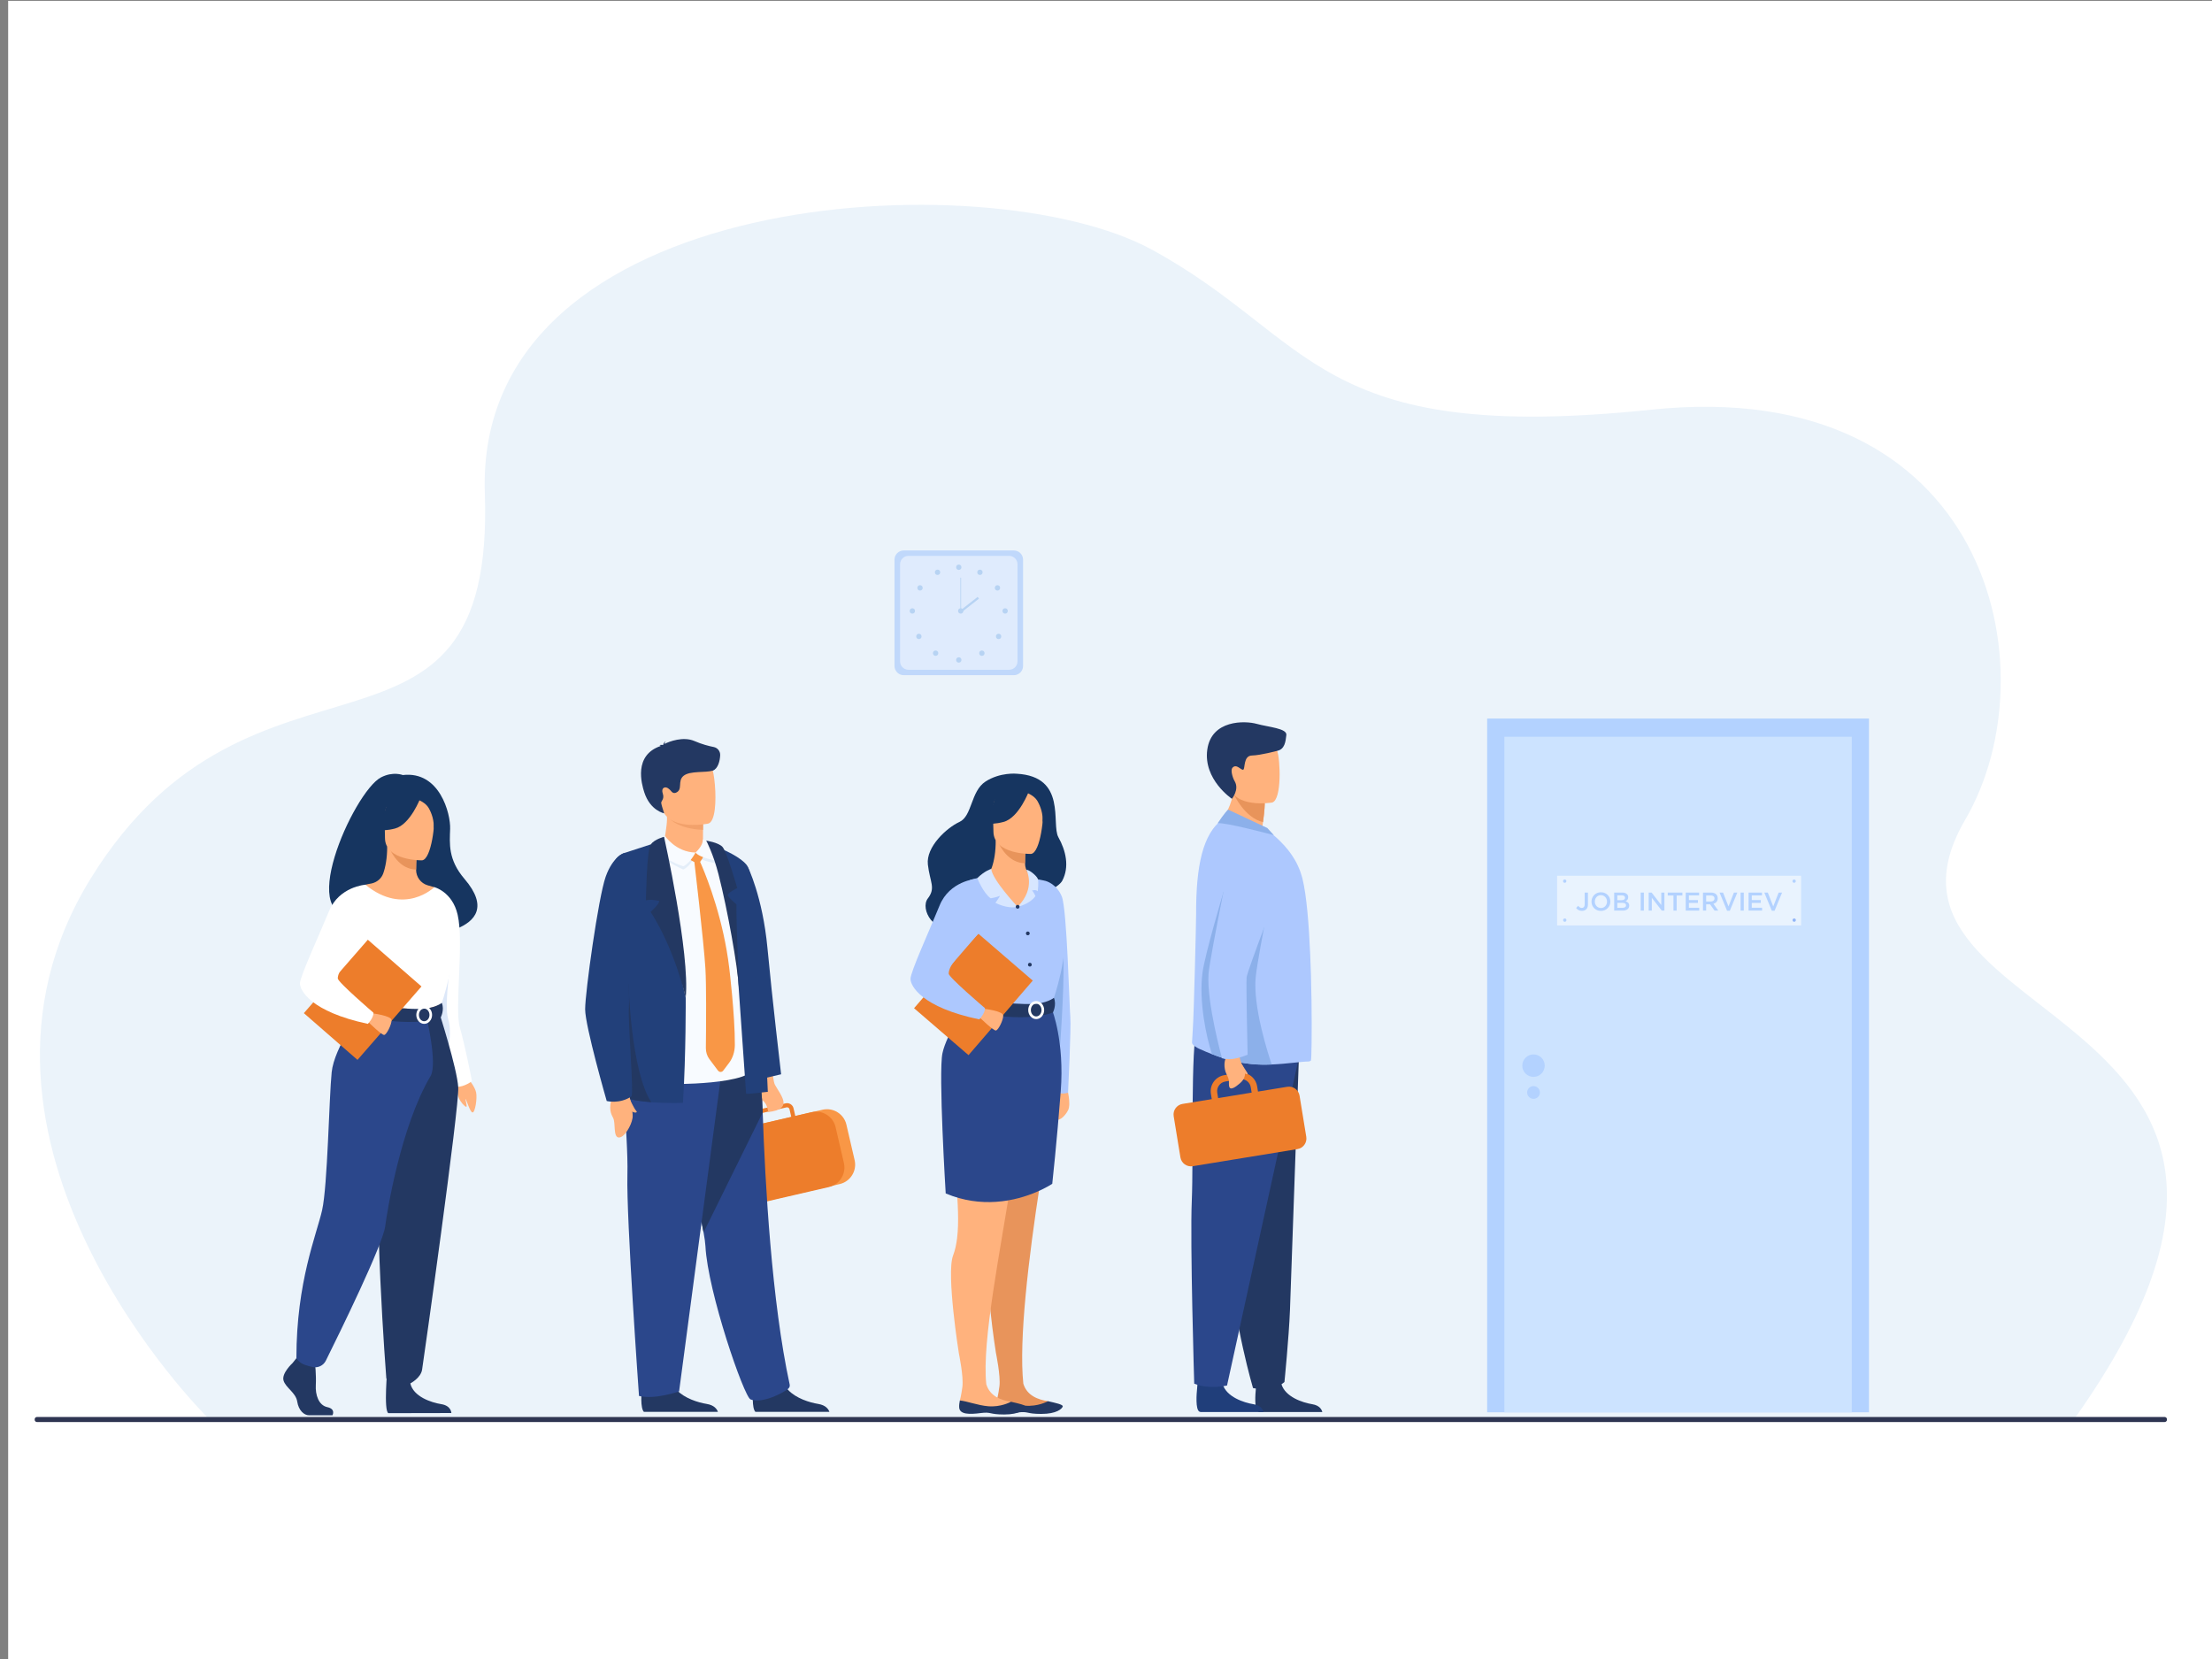 <?xml version="1.0" encoding="utf-8"?>
<!-- Generator: Adobe Illustrator 16.0.0, SVG Export Plug-In . SVG Version: 6.00 Build 0)  -->
<!DOCTYPE svg PUBLIC "-//W3C//DTD SVG 1.1//EN" "http://www.w3.org/Graphics/SVG/1.1/DTD/svg11.dtd">
<svg version="1.1" id="_x2018_лой_x5F_1" xmlns="http://www.w3.org/2000/svg" xmlns:xlink="http://www.w3.org/1999/xlink"
	 x="0px" y="0px" width="2666.666px" height="2000px" viewBox="0 0 2666.666 2000" enable-background="new 0 0 2666.666 2000"
	 xml:space="preserve">
<rect x="0" y="0" width="2666.666" height="2000" fill="#808080" stroke="none"/>
<rect x="9.836" y="1" fill="#FFFFFF" width="2666.666" height="2000"/>
<g>
	<path fill="#EBF3FA" d="M249.584,1708.176c0,0-336.223-332.379-139.931-649.596c196.292-317.218,487.609-94.93,474.851-464.142
		c-12.759-369.212,606.31-400.932,803.364-293.875c197.054,107.056,195.869,235.993,602.664,193.332
		c406.799-42.66,484.511,312.96,378.68,494.201c-150.16,257.151,490.381,214.74,133.165,720.08L249.584,1708.176L249.584,1708.176z"
		/>
	<path fill="#2E3552" d="M2609.409,1714.356H44.759c-1.609,0-2.926-1.179-2.926-2.616v-0.924c0-1.438,1.317-2.616,2.926-2.616
		h2564.65c1.609,0,2.928,1.18,2.928,2.616v0.924C2612.337,1713.177,2611.021,1714.356,2609.409,1714.356z"/>
	<g>
		<path fill="#C0D8FB" d="M1222.266,813.963h-132.813c-6.097,0-11.085-4.988-11.085-11.085V674.69
			c0-6.097,4.988-11.085,11.085-11.085h132.813c6.097,0,11.085,4.988,11.085,11.085v128.187
			C1233.351,808.974,1228.362,813.963,1222.266,813.963z"/>
		<path fill="#DFEBFD" d="M1216.512,807.449h-121.306c-5.568,0-10.125-4.556-10.125-10.125V680.243
			c0-5.569,4.557-10.125,10.125-10.125h121.306c5.568,0,10.125,4.556,10.125,10.125v117.081
			C1226.637,802.893,1222.08,807.449,1216.512,807.449z"/>
		<g>
			<g>
				<circle fill="#B7D3F3" cx="1155.859" cy="683.841" r="3.21"/>
				<circle fill="#B7D3F3" cx="1181.36" cy="689.938" r="3.21"/>
				<circle fill="#B7D3F3" cx="1202.488" cy="708.709" r="3.211"/>
				<circle fill="#B7D3F3" cx="1211.74" cy="736.512" r="3.21"/>
				<circle fill="#B7D3F3" cx="1203.857" cy="767.243" r="3.21"/>
				<circle fill="#B7D3F3" cx="1183.697" cy="787.456" r="3.21"/>
				<circle fill="#B7D3F3" cx="1155.859" cy="795.604" r="3.21"/>
			</g>
			<g>
				<circle fill="#B7D3F3" cx="1130.256" cy="689.938" r="3.211"/>
				<circle fill="#B7D3F3" cx="1109.128" cy="708.709" r="3.21"/>
				<circle fill="#B7D3F3" cx="1099.875" cy="736.512" r="3.21"/>
				<circle fill="#B7D3F3" cx="1107.758" cy="767.243" r="3.21"/>
				<circle fill="#B7D3F3" cx="1127.918" cy="787.456" r="3.211"/>
			</g>
		</g>
		<g>
			<circle fill="#B7D3F3" cx="1158.204" cy="736.512" r="3.21"/>
			<g>
				<rect x="1157.766" y="696.406" fill="#B7D3F3" width="0.877" height="40.106"/>
			</g>
			<g>
				
					<rect x="1167.116" y="714.594" transform="matrix(0.618 0.787 -0.787 0.618 1019.689 -640.557)" fill="#B7D3F3" width="2.63" height="27.031"/>
			</g>
		</g>
	</g>
	<g>
		<path fill="#233862" d="M1594.108,1702.243h-75.878c-0.597-0.129-1.048-0.266-1.347-0.411c-5.057-2.523-3.476-21.846-2.854-27.83
			c0.112-1.104,0.193-1.758,0.193-1.758s26.597-21.273,30.249-4.983c0.113,0.508,0.242,1,0.396,1.492
			c4.597,15.249,25.249,22.177,37.169,24.104C1591.084,1694.324,1593.479,1699.574,1594.108,1702.243z"/>
		<path fill="#203E7A" d="M1523.235,1702.243h-75.877c-0.597-0.129-1.049-0.266-1.347-0.411c-5.057-2.523-3.476-21.846-2.855-27.83
			c0.113-1.104,1.018-12.965,1.018-12.965s25.772-10.066,29.426,6.224c0.112,0.508,0.242,1,0.396,1.492
			c4.597,15.249,25.249,22.177,37.168,24.104C1520.212,1694.324,1522.606,1699.574,1523.235,1702.243z"/>
		<path fill="#233862" d="M1566.415,1259.427c0,0-10.537,301.046-11.306,320.194c-1.326,33.251-6.652,86.439-6.652,86.439
			s-12.626,12.636-37.898,7.311c0,0-22.52-75.928-28.953-156.263c-0.1-1.316-0.199-2.643-0.299-3.97
			c-5.984-81.781-15.289-253.991-15.289-253.991L1566.415,1259.427z"/>
		<path fill="#2B478B" d="M1573.191,1241.571l-93.947,428.714c0,0-21.244,5.128-39.557-2.197c0,0-5.128-169.947-2.931-220.492
			c2.197-50.544-1.648-190.091,6.593-208.222C1451.591,1221.244,1573.191,1241.571,1573.191,1241.571z"/>
		<path fill="#FFB27D" d="M1540.656,1014.289c-28.454,8.973-77.678-15.254-77.678-15.254s26.23-19.683,24.859-60.62l21.696,17.48
			l15.245,12.292c0,0-0.073,8.392-2.161,22.909c-0.338,2.351-0.728,4.86-1.181,7.528
			C1533.656,1005.339,1540.656,1014.289,1540.656,1014.289z"/>
		<path fill="#ADC8FE" d="M1580.37,1278.567c-0.857,0.715-1.857,1.143-2.989,1.143c-7.538-0.109-25.239,2.803-44.26,3.583
			c-7.966,0.341-16.163,0.296-23.942-0.506c-16.899-1.615-32.315-5.813-48.028-11.899c-4.944-1.912-9.922-4.011-14.987-6.285
			c-2.803-1.253-9.264-4.703-9.12-7.835c0.099-3.439,0.439-8.417,0.868-14.69c1.494-21.801,4.099-132.186,4.065-140.053
			c-0.22-58.632,8.175-96.64,31.535-114.1c2-1.428,13.668-0.917,24.92,4.632c10.405,5.131,21.395,11.18,31.218,9.191l9.823,8.691
			c11.977,11.109,25.074,26.217,30.777,49.149c4.846,19.515,7.691,54.709,9.263,91.178c0.715,16.526,1.286,33.195,1.429,49.018
			v0.561c0.143,1.571,0.143,3.285,0.143,4.856C1581.655,1245.802,1581.084,1277.996,1580.37,1278.567z"/>
		<path fill="#E8945B" d="M1524.779,968.187c0,0-0.073,8.392-2.161,22.909c-22.16-5.197-34.822-32.924-34.822-32.924l21.738-2.277
			L1524.779,968.187z"/>
		<path fill="#FFB27D" d="M1533.479,967.511c0,0-46.993,7.807-51.404-21.533c-4.412-29.34-13.448-48.092,16.369-54.317
			c29.818-6.225,37.345,4.092,41.199,13.527C1543.497,914.622,1545.59,964.724,1533.479,967.511z"/>
		<path fill="#233862" d="M1539.644,905.187c0,0-19.849,5.363-30.466,5.626c-10.618,0.264-7.829,16.317-10.465,17.107
			c-2.636,0.791-8.191-7.882-13.067-2.216c-2.261,2.627,0.135,11.573,2.847,16.169c5.839,9.896-3.351,21.114-3.351,21.114
			s-34.713-23.188-29.705-59.297s45.377-34.995,59.609-31.041s36.647,5.38,35.711,13.46
			C1549.84,894.034,1548.874,903.339,1539.644,905.187z"/>
		<path fill="#8CB0EA" d="M1533.121,1283.293c-7.966,0.341-16.163,0.296-23.942-0.506c-16.899-1.615-32.315-5.813-48.028-11.899
			c-7.021-20.822-16.008-64.121-11.482-98.266c3.021-22.801,25.547-98.067,25.547-98.067l48.896,42.304
			c0,0-8.604,44.962-10.252,60.62C1510.036,1213.717,1529.649,1273.15,1533.121,1283.293z"/>
		<g>
			<path fill="#ED7D2B" d="M1437.84,1405.927l126.304-20.652c6.991-1.144,11.775-7.799,10.633-14.79l-8.125-49.689
				c-1.144-6.991-7.799-11.775-14.79-10.633l-126.304,20.653c-6.991,1.143-11.775,7.799-10.633,14.789l8.125,49.689
				C1424.193,1402.285,1430.849,1407.07,1437.84,1405.927z"/>
			<g>
				<path fill="#ED7D2B" d="M1500.608,1293.608c-2.41-0.568-4.97-0.683-7.563-0.256l-15.474,2.533l-1.615,0.265
					c-10.652,1.737-17.903,11.82-16.155,22.477l1.045,6.417l1.96,12c1.745,10.648,11.827,17.9,22.477,16.155l17.089-2.798
					c10.651-1.737,17.902-11.819,16.165-22.471l-1.96-12l-1.053-6.415C1514.204,1301.452,1508.105,1295.338,1500.608,1293.608z
					 M1510.876,1329.178c1.05,6.433-3.328,12.514-9.75,13.568l-17.092,2.79c-6.43,1.058-12.511-3.319-13.568-9.749l-1.96-12
					l-1.053-6.415c-1.048-6.425,3.327-12.514,9.76-13.563l3.119-0.509l13.962-2.286c0.913-0.148,1.821-0.191,2.704-0.133
					c5.356,0.368,9.966,4.371,10.864,9.882l1.056,6.423L1510.876,1329.178z"/>
			</g>
		</g>
		<path fill="#FFB27D" d="M1492.384,1262.998c0,0,1.74,10.827,2.815,14.902c2.368,8.979,12.979,18.542-2.953,30.079
			c0,0-9.146,8.092-10.438,1.717c-0.961-4.738,1.258-6.262-3.021-14.421c-4.28-8.159-2.609-18.68-0.236-20.379l3.335-6.543
			L1492.384,1262.998z"/>
		<path fill="#ADC8FE" d="M1486.327,1276.594c8.907-1.287,17.719-5.102,17.719-5.102s-1.945-85.134-1.198-93.233
			c0.748-8.101,42.232-115.365,42.232-115.365l-54.921-63.119c0,0-31.719,153.688-33.21,174.248
			c-2.464,33.975,16.21,101.698,16.21,101.698S1479.33,1277.604,1486.327,1276.594z"/>
		<path fill="#FFB27D" d="M1496.825,1282.593c0,0,6.226,9.706,7.142,11.172c0.916,1.465-1.374,2.105-3.938-0.367
			C1497.466,1290.926,1496.825,1282.593,1496.825,1282.593z"/>
		<path fill="#8CB0EA" d="M1467.894,992.51c0,0,8.607-13.002,12.637-16.482l47.248,22.159l7.875,8.607
			C1535.653,1006.795,1475.585,990.679,1467.894,992.51z"/>
	</g>
	<g>
		<path fill="#FFB27D" d="M1286.358,1311.783c0,0,5.227,19.019,1.238,26.731c-3.989,7.712-11.646,14.345-15.331,9.969
			c-3.686-4.376,3.494-32.25,3.494-32.25L1286.358,1311.783z"/>
		<path fill="#163560" d="M1225.83,932.773c0,0-20.063-2.115-37.858,9.489s-15.87,41.522-31.296,48.61
			c-15.427,7.088-40.518,30.078-38.079,51.38s9.786,28.099-0.032,40.831c-9.818,12.734,7.443,44.374,35.921,34.715
			c28.479-9.659,117.24-39.28,126.134-56.055c8.894-16.775,4.314-36.342-4.671-52.386
			C1266.963,993.315,1286.627,936.211,1225.83,932.773z"/>
		<path fill="#E8945B" d="M1253.992,1425.821c-14.227,91.61-25.836,190.313-20.317,242.223
			c4.397,14.518,17.784,19.293,29.603,21.119l-8.068,8.896l-22.849,1.425l-30.562-11.858c0,0,1.73-6.033,3.079-16.55
			c1.556-12.22-4.247-40.1-4.247-40.1s-15.379-96.315-7.027-118.006c2.372-6.163,3.918-13.21,4.855-20.859v-0.007
			c2.392-19.479,0.874-42.881-0.887-65.623c-1.905-24.705-4.098-48.632-1.852-65.924c10.248-78.923,10.02-147.132,10.02-147.132
			l59.85-0.313c0,0,17.209,48.086,9.52,89.435C1268.582,1337.701,1260.97,1380.908,1253.992,1425.821z"/>
		<path fill="#ADC8FE" d="M1260.661,1062.045c0,0,13.06,3.304,19.366,18.654c6.306,15.351,9.114,132.542,10.278,145.173
			c1.165,12.63-2.729,91.398-2.729,91.398s-9.231,3.253-16.126-2.021c-25.021-19.144-13.564-125.286-13.564-125.286
			L1260.661,1062.045z"/>
		<path fill="#8CB0EA" d="M1278.029,1259.815c0,0,6.754-92.151,3.059-116.031c-1.308-8.45-16.449,6.221-18.168,27.839
			C1261.201,1193.242,1278.029,1259.815,1278.029,1259.815z"/>
		<path fill="#233862" d="M1226.803,1702.831c13.309-1.722,9.81,1.698,28.475,1.714c18.666,0.015,25.018-6.237,25.887-8.916
			c0.773-2.376-8.24-4.25-17.887-6.466l-0.343,0.244c0,0-11.701,6.541-27.09,5.197c-12.543-1.092-25.393-6.152-34.047-6.977
			c-0.515,2.839-1.027,5.742-0.77,8.672C1201.748,1704.616,1213.495,1704.552,1226.803,1702.831z"/>
		<path fill="#FFB27D" d="M1220.242,1416.514c-14.228,91.61-36.742,200.311-31.225,252.22c4.397,14.518,17.784,19.293,29.603,21.12
			l-8.067,8.895l-22.85,1.425l-30.561-11.858c0,0,1.729-6.033,3.078-16.55c1.557-12.22-4.247-40.1-4.247-40.1
			s-15.378-96.315-7.027-118.006c2.372-6.163,3.917-13.21,4.855-20.858v-0.008c2.392-19.479,0.874-42.881-0.886-65.623
			c-1.906-24.705-4.098-48.632-1.852-65.924c10.248-78.923,10.02-147.132,10.02-147.132l59.848-0.312
			c0,0,17.211,48.086,9.521,89.434C1223.925,1338.391,1227.22,1371.601,1220.242,1416.514z"/>
		<path fill="#233862" d="M1182.146,1703.521c13.308-1.722,9.809,1.698,28.475,1.714c18.665,0.015,25.018-6.237,25.885-8.916
			c0.775-2.376-8.239-4.25-17.886-6.466l-0.343,0.245c0,0-11.701,6.54-27.09,5.195c-12.543-1.09-25.393-6.151-34.047-6.976
			c-0.514,2.839-1.027,5.742-0.77,8.672C1157.092,1705.306,1168.838,1705.242,1182.146,1703.521z"/>
		<path fill="#ADC8FE" d="M1144.936,1123.474c0,0-1.06,16.126,0.185,35.464c0.827,12.819,13.888,29.928,15.749,34.166
			c4.674,10.632,9.89,12.338,9.89,12.338l40.339,9.665l14.183,3.393l44.601-13.574c0,0,20.05-56.895,11.714-88.82
			s-20.934-54.061-20.934-54.061s-51.427-13.09-91.152-1.264L1144.936,1123.474z"/>
		<path fill="#2B478B" d="M1278.768,1315.676c-4.646,60.482-10.221,111.435-10.221,111.435s-28.091,19.142-67.968,21.766
			l-0.007,0.007h-0.007c-18.22,1.197-38.896-1.05-60.477-10.14c0,0-8.968-145.956-3.869-169.239
			c5.105-23.283,28.08-55.404,28.08-55.404l104.109,3.479C1268.408,1217.579,1283.414,1255.186,1278.768,1315.676z"/>
		<path fill="#233862" d="M1270.563,1202.913c0,0-8.844,7.071-26.484,7.519c-21.07,0.534-73.316-4.991-73.316-4.991
			s-2.287,6.494-2.156,13.339c0,0,63.857,15.755,100.736,1.824C1269.342,1220.603,1274.061,1211.612,1270.563,1202.913z"/>
		<g>
			<path fill="#FFFFFF" d="M1239.557,1217.731c-0.031-6.001,4.256-10.905,9.559-10.933c5.303-0.028,9.642,4.831,9.673,10.833
				c0.031,6.001-4.257,10.905-9.56,10.933S1239.588,1223.732,1239.557,1217.731z M1242.744,1217.715
				c0.021,4.244,2.924,7.681,6.468,7.663c3.546-0.019,6.411-3.486,6.39-7.729c-0.022-4.244-2.925-7.682-6.47-7.663
				C1245.588,1210.004,1242.722,1213.471,1242.744,1217.715z"/>
		</g>
		
			<rect x="1130.366" y="1140.305" transform="matrix(-0.758 -0.653 0.653 -0.758 1279.796 2874.511)" fill="#ED7D2B" width="86.638" height="118.594"/>
		<path fill="#FFB27D" d="M1185.553,1216.02c0,0,23.955,2.675,23.91,8.357c-0.045,5.684-5.875,17.389-8.83,17.923
			c-2.953,0.535-19.564-15.687-19.564-15.687L1185.553,1216.02z"/>
		<path fill="#ADC8FE" d="M1176.733,1059.456c0,0-31.951,2.407-44.047,32.255c-12.097,29.847-35.082,79.974-35.038,88.387
			c0.044,8.412,13.164,34.277,82.978,48.824c0,0,7.174-7.625,6.706-13.623c0,0-43.728-37.164-43.633-41.535
			c0.178-8.267,7.037-19.216,45.057-57.646C1199.093,1105.669,1176.733,1059.456,1176.733,1059.456z"/>
		<path fill="#FFB27D" d="M1181.75,1057.886c6.469-1.472,11.806-6.049,14.004-12.309c2.648-7.54,4.727-18.664,4.604-32.59
			l2.024,0.387l34.044,6.558c0,0-0.718,10.707-0.688,20.789c0,0.085,0,0.168,0,0.251c0.004,8.757,5.789,16.455,14.215,18.84
			c4.303,1.218-20.306,33.971-23.145,33.344C1220.904,1091.853,1179.698,1058.353,1181.75,1057.886z"/>
		<path fill="#E8945B" d="M1236.427,1019.932c0,0-0.718,10.707-0.688,20.79c-19.033-0.438-29.184-17.746-33.355-27.348
			L1236.427,1019.932z"/>
		<path fill="#FFB27D" d="M1242.832,1029.447c0,0-45.022,0.977-45.199-27.07c-0.178-28.047-6.107-46.81,22.631-48.62
			c28.737-1.81,34.391,8.857,36.727,18.205C1259.326,981.308,1254.539,1028.469,1242.832,1029.447z"/>
		<path fill="#163560" d="M1240.767,952.963c0,0-12.156,32.969-31.051,37.933c-18.894,4.964-27.128-0.063-27.128-0.063
			s14.453-11.604,17.359-31.744C1199.947,959.089,1231.386,937.35,1240.767,952.963z"/>
		<path fill="#163560" d="M1237.725,955.651c0,0,9.16,3.37,12.957,10.017c3.714,6.501,6.893,15.12,6.221,25.717
			c0,0,9.172-22.414-1.332-35.011C1244.432,943.016,1237.725,955.651,1237.725,955.651z"/>
		<path fill="#D7E6FF" d="M1226.809,1093.156c0,0-30.625-32.373-31.836-45.662c0,0-7.752,2.196-16.841,11.131
			c0,0,7.415,18.299,16.184,24.299c0,0,6.356-0.928,11.354-3.014c0,0-3.15,5.291-5.656,8.451
			C1200.013,1088.361,1213.855,1096.117,1226.809,1093.156z"/>
		<path fill="#D7E6FF" d="M1237.249,1048.518c0,0,12.128,21.89-10.44,44.638c0,0,14.221-2.797,21.485-12.873
			c0,0-2.297-5.376-4.231-6.613c0,0,4.268-1.725,6.963,0.758c0,0,1.566-11.781-0.08-15.358S1240.775,1048.383,1237.249,1048.518z"/>
		<circle fill="#233862" cx="1226.808" cy="1093.156" r="2.269"/>
		<circle fill="#233862" cx="1239.075" cy="1125.253" r="2.269"/>
		<circle fill="#233862" cx="1241.54" cy="1162.955" r="2.269"/>
	</g>
	<g>
		<rect x="1792.848" y="866.256" fill="#B3D2FF" width="460.284" height="836.333"/>
		<rect x="1813.572" y="888.182" fill="#CCE3FF" width="418.835" height="814.472"/>
		<circle fill="#B3D2FF" cx="1848.722" cy="1284.677" r="13.536"/>
		<circle fill="#B3D2FF" cx="1848.722" cy="1317.012" r="7.689"/>
		<g>
			<rect x="1877.175" y="1055.786" fill="#E9F3FE" width="294.109" height="59.91"/>
			<g>
				<path fill="#B3D2FF" d="M1900.079,1094.572l2.516-2.578c1.273,1.615,2.547,2.547,4.379,2.547c2.05,0,3.447-1.367,3.447-4.255
					v-14.255h3.913v14.348c0,2.578-0.745,4.504-2.019,5.776c-1.273,1.273-3.105,1.925-5.28,1.925
					C1903.682,1098.08,1901.508,1096.528,1900.079,1094.572z"/>
				<path fill="#B3D2FF" d="M1918.62,1086.9c0-6.117,4.721-11.242,11.397-11.242s11.335,5.063,11.335,11.242
					c0,6.118-4.72,11.242-11.396,11.242C1923.278,1098.142,1918.62,1093.081,1918.62,1086.9z M1937.347,1086.9
					c0-4.223-3.074-7.732-7.391-7.732c-4.317,0-7.33,3.447-7.33,7.732c0,4.225,3.074,7.733,7.392,7.733
					C1934.334,1094.634,1937.347,1091.186,1937.347,1086.9z"/>
				<path fill="#B3D2FF" d="M1945.981,1076.031h9.752c2.484,0,4.44,0.684,5.683,1.926c0.963,0.963,1.46,2.143,1.46,3.664
					c0,2.609-1.491,4.006-3.105,4.845c2.546,0.87,4.316,2.329,4.316,5.342c0,3.882-3.199,5.963-8.043,5.963h-10.063V1076.031z
					 M1954.957,1085.193c2.453,0,4.099-0.963,4.099-3.014c0-1.707-1.366-2.764-3.82-2.764h-5.496v5.777H1954.957z
					 M1956.075,1094.385c2.607,0,4.191-1.024,4.191-3.043c0-1.832-1.459-2.92-4.472-2.92h-6.056v5.963H1956.075z"/>
				<path fill="#B3D2FF" d="M1977.938,1076.031h3.82v21.739h-3.82V1076.031z"/>
				<path fill="#B3D2FF" d="M1987.566,1076.031h3.54l11.646,15.031v-15.031h3.759v21.739h-3.199l-11.987-15.466v15.466h-3.758
					V1076.031z"/>
				<path fill="#B3D2FF" d="M2017.443,1079.571h-6.896v-3.54h17.641v3.54h-6.895v18.199h-3.851V1079.571z"/>
				<path fill="#B3D2FF" d="M2032.227,1076.031h16.118v3.416h-12.299v5.652h10.9v3.416h-10.9v5.839h12.453v3.416h-16.272V1076.031z"
					/>
				<path fill="#B3D2FF" d="M2053.035,1076.031h9.689c5.093,0,8.074,2.732,8.074,6.926c0,3.571-2.143,5.714-5.187,6.584l5.87,8.229
					h-4.503l-5.404-7.577h-4.721v7.577h-3.819V1076.031z M2062.445,1086.807c2.732,0,4.472-1.429,4.472-3.695
					c0-2.329-1.677-3.603-4.503-3.603h-5.56v7.298H2062.445z"/>
				<path fill="#B3D2FF" d="M2073.005,1076.031h4.224l6.553,16.708l6.522-16.708h4.13l-9.037,21.895h-3.354L2073.005,1076.031z"/>
				<path fill="#B3D2FF" d="M2098.379,1076.031h3.82v21.739h-3.82V1076.031z"/>
				<path fill="#B3D2FF" d="M2108.007,1076.031h16.118v3.416h-12.299v5.652h10.901v3.416h-10.901v5.839h12.454v3.416h-16.273
					V1076.031z"/>
				<path fill="#B3D2FF" d="M2126.951,1076.031h4.224l6.553,16.708l6.522-16.708h4.13l-9.037,21.895h-3.354L2126.951,1076.031z"/>
			</g>
			<g>
				<circle fill="#B3D2FF" cx="2162.902" cy="1062.241" r="1.997"/>
			</g>
			<g>
				<circle fill="#91B5F8" cx="2162.975" cy="1109.24" r="1.998"/>
			</g>
			<g>
				<g>
					<circle fill="#B3D2FF" cx="1886.334" cy="1062.241" r="1.997"/>
				</g>
				<g>
					<circle fill="#B3D2FF" cx="1886.406" cy="1109.24" r="1.998"/>
				</g>
			</g>
		</g>
	</g>
	<g>
		<g>
			<g>
				<path fill="#F99746" d="M913.521,1450.323l98.818-22.896c12.861-2.979,20.945-15.94,17.966-28.801l-9.922-42.824
					c-2.98-12.861-15.94-20.945-28.801-17.966l-98.818,22.896c-12.86,2.98-20.945,15.94-17.965,28.802l9.922,42.823
					C887.7,1445.219,900.661,1453.303,913.521,1450.323z"/>
				<path fill="#ED7D2B" d="M1001.553,1347.889l-0.002-0.005c-5.179-5.567-12.873-8.57-20.76-7.548l-0.005,0.002
					c-0.005,0.002-0.011,0.004-0.019,0.001c-0.772,0.103-1.544,0.236-2.325,0.417l-19.675,4.563l-2.143-9.241
					c-0.475-2.062-1.732-3.819-3.538-4.947c-1.804-1.122-3.94-1.48-6-1.001l-5.134,1.188l-20.661,4.786l-3.724,0.864
					c-4.265,0.991-6.941,5.268-5.948,9.538l2.143,9.241l-33.965,7.867c-12.908,2.991-21.021,15.998-18.036,28.908l10.042,43.321
					c2.991,12.908,15.998,21.021,28.906,18.03l98.642-22.851c1.741-0.4,3.391-0.988,4.936-1.732l0.005-0.002
					c0.006-0.002,0.006-0.002,0.011-0.004c2.485-1.184,4.697-2.775,6.584-4.666c5.698-5.693,8.436-14.122,6.497-22.51
					l-10.034-43.317C1006.37,1354.568,1004.321,1350.865,1001.553,1347.889z M916.474,1345.383
					c-0.297-1.293,0.304-2.591,1.395-3.229c0.253-0.149,0.527-0.261,0.828-0.334l4.388-1.019l16.262-3.763l8.864-2.054
					c1.594-0.37,3.192,0.629,3.56,2.218l2.143,9.241l-35.299,8.174L916.474,1345.383z"/>
			</g>
			<g>
				<path fill="#FFB27D" d="M931.11,1291.369c0,0,1.369,13.212,3.078,16.293c7.391,13.317,22.783,29.489-8.333,33.006
					c0,0,0.5-3.73-2.782-9.933c-0.691-1.306-3.419-3.951-4.692-5.536c-9.514-11.839-9.916-7.776-5.688-19.698l-0.174-12.659
					L931.11,1291.369z"/>
				<path fill="#FFB27D" d="M911.406,1308.935c0,0-2.894,7.991,0.059,15.524c2.953,7.533,2.968,11.997,4.731,10.265
					c1.764-1.732,4.148-11.909,4.148-11.909L911.406,1308.935z"/>
			</g>
		</g>
		<path fill="#FFB27D" d="M847.632,978.986l-0.022,4.187l-0.077,17.284l-0.033,7.175l-0.022,5.296c0,0,1.242,16.56-16.361,18.977
			c-17.603,2.429-32.03,2.109-31.557-10.669c1.593-9.9,4.428-25.25,4.549-33.448c0.044-3.033-0.143-6.263-0.626-9.911l34.107-0.791
			L847.632,978.986z"/>
		<path fill="#233862" d="M907.547,1687.84c0.123,6.138,0.896,11.946,3.122,14.239h89.241c-1.134-3.229-4.347-8.085-13.508-9.572
			c-10.41-1.685-26.638-6.696-36.112-16.713c-3.377-3.558-5.891-7.756-6.993-12.662c-4.198-18.692-34.715,5.728-34.715,5.728
			S907.35,1678.703,907.547,1687.84z"/>
		<path fill="#233862" d="M773.127,1687.84c0.123,6.138,0.896,11.946,3.122,14.239h89.241c-1.134-3.229-4.347-8.085-13.508-9.572
			c-10.411-1.685-26.638-6.696-36.112-16.713c-3.377-3.558-5.892-7.756-6.992-12.662c-4.199-18.692-34.715,5.728-34.715,5.728
			S772.93,1678.703,773.127,1687.84z"/>
		<path fill="#2B478B" d="M848.19,1485.775c1.242,6.845,2.03,12.459,2.239,16.484c2.837,55.338,46.582,181.863,54.406,184.813
			c12.106,4.569,31.758-4.205,40.673-9.691c3.571-2.198,7.395-4.117,6.475-8.346c-21.663-99.589-29.625-242.994-32.521-327.896
			c-1.463-42.765-8.804-72.306-8.804-72.306s-106.69-28.467-107.324,7.543C802.774,1308.242,838.676,1433.21,848.19,1485.775z"/>
		<path fill="#233862" d="M848.19,1485.775l71.272-144.635c-1.463-42.765-8.804-72.306-8.804-72.306s-106.69-28.467-107.324,7.543
			C802.774,1308.242,838.676,1433.21,848.19,1485.775z"/>
		<path fill="#2B478B" d="M871.928,1276.504l-53.239,400.878c0,0-29.083,10.271-48.347,5.494c0,0-15.36-213.807-13.984-266.366
			s-11.851-140.641,3.019-150.354S871.928,1276.504,871.928,1276.504z"/>
		<path fill="#F8FBFF" d="M790.94,1028.336l12.986,278.622c0,0,108.379,1.771,105.285-22.756
			c-3.094-24.525-39.065-247.334-39.065-247.334L790.94,1028.336z"/>
		<path fill="#22407A" d="M823.359,1329.524c0,0-18.251,0.78-38.216-0.77c-12.241-0.944-25.107-2.769-34.81-6.175
			c-5.219-1.835-9.526-4.12-12.317-6.978c0,0,1.066-19.471,2.33-43.71c0.539-10.702,1.132-22.327,1.681-33.623
			c1.198-24.833,2.198-48.04,2.198-56.247c0-7.165-0.549-16.911-1.429-27.8c-1.318-16.504-3.351-35.612-5.296-52.259
			c-1.758-15.229-0.198-40.403,1.087-55.907c0.682-8.197,6.208-15.186,14.032-17.723l31.865-10.362l42.183,184.895
			C826.667,1202.866,827.019,1270.552,823.359,1329.524z"/>
		<path fill="#22407A" d="M925.639,1316.335c1.331-0.532-26.188,3.362-26.188,2.015c0-0.182-12.361-176.356-12.361-176.356
			c-11.09-67.89-29.825-123.46-29.825-123.46c27.078,9.459,41.397,20.341,44.109,26.217
			C917.208,1079.06,925.41,1316.427,925.639,1316.335z"/>
		<path fill="#E4EEF9" d="M787.869,1017.641c-0.132-2.659,12.462-6.333,12.462-6.333s14.416,19.988,38.166,20.332
			c0,0-6.768,13.173-14.745,16.584C823.752,1048.224,788.653,1033.431,787.869,1017.641z"/>
		<path fill="#E4EEF9" d="M838.497,1031.174c0,0,12.582-7.459,12.625-15.545c0,0,8.125-1.018,11.675,2.924
			c0,0,2.983,13.857-0.974,21.906C861.823,1040.459,843.705,1037.699,838.497,1031.174z"/>
		<path fill="#F99746" d="M829.956,1029.974l17.061-4.089c0,0,2.229,0.193,2.167,2.973c-0.062,2.778-4.805,10.899-6.906,11.548
			C840.177,1041.055,825.92,1035.597,829.956,1029.974z"/>
		<path fill="#F8FBFF" d="M792.593,1019.408c-0.132-2.658,9.065-11.675,9.065-11.675s13.088,19.683,36.838,20.026
			c0,0-6.768,13.173-14.745,16.584C823.752,1044.344,793.377,1035.199,792.593,1019.408z"/>
		<path fill="#F8FBFF" d="M838.497,1027.76c0,0,8.924-7.682,8.967-15.768c0,0,11.482,4.316,15.031,8.257
			c0,0,3.285,8.747-0.672,16.796C861.823,1037.045,843.705,1034.286,838.497,1027.76z"/>
		<g>
			<path fill="#F99746" d="M885.887,1259.838c-0.051,8.016-2.534,15.696-6.967,21.54l-6.967,9.186
				c-1.748,2.308-4.742,2.272-6.497-0.067l-10.299-13.729c-2.762-3.682-4.266-8.516-4.211-13.493
				c0.142-11.087,0.358-32.446,0.3-53.035c-0.043-16.684-0.265-32.876-0.852-42.687c-1.875-31.323-13.565-130.708-13.565-130.708
				l6.139-0.146c0,0,17.755,37.415,29.206,89.44c2.824,12.806,5.254,26.49,6.956,40.73
				C879.129,1166.868,886.103,1223.605,885.887,1259.838z"/>
		</g>
		<path fill="#233862" d="M800.542,1008.815c0,0,31.484,140.792,26.108,194.086c0,0-12.421-56.951-42.306-103.6
			c0,0,10.907-9.592,10.314-13.128c0,0-8.095-2.4-15.95-0.785c0,0,0.868-60.983,5.766-67.426S800.542,1008.815,800.542,1008.815z"/>
		<path fill="#233862" d="M851.379,1013.433c0.133,0.133,8.555,16.045,14.833,40.656c11.026,43.22,22.859,109.544,24.679,137.696
			c0,0-3.386-78.842-3.053-101.565c0,0-10.501-8.619-10.501-11.226c0-2.605,11.438-8.458,11.438-8.458s-12.722-44.336-17.894-49.687
			S851.379,1013.433,851.379,1013.433z"/>
		<path fill="#F2A16B" d="M847.61,983.173l-0.077,17.284c-0.121-0.011-0.242-0.011-0.362-0.022
			c-28.569-1.286-38.645-12.342-38.645-12.342L847.61,983.173z"/>
		<path fill="#FFB27D" d="M797.262,971.516c4.584,24.675,36.424,23.865,50.183,22.314c3.873-0.431,6.308-0.925,6.308-0.925
			c4.366-1.166,6.802-8.043,7.934-17.051c2.247-17.827-0.592-43.996-3.602-50.689c-4.533-10.071-13.07-20.964-45.134-13.104
			C780.882,919.925,791.378,939.901,797.262,971.516z"/>
		<path fill="#233862" d="M859.32,929.026c-8.81,2.775-27.439-0.058-35.229,6.242c-7.789,6.309-0.368,16.692-9.27,20.398
			l-0.034,0.014c-1.801,0.748-3.896,0.241-5.115-1.281c-2.465-3.078-5.875-6.144-8.994-4.875c-2.558,1.047-2.688,4.352-1.559,7.563
			c0.949,2.702,0.683,5.732-0.956,8.081c-0.709,1.017-1.173,2.128-0.969,3.253c0.739,4.073,2.762,9.369,3.503,12.078
			c0,0-16.894-3.144-24.036-25.486c-3.127-9.781-13.186-44.593,19.908-55.732c-0.087-0.07-0.158-0.14-0.202-0.228
			c-0.456-0.815-1.726-0.631-1.726-0.631c1.814-0.815,4.626-0.298,4.626-0.298c-0.061-0.044,0.053-0.175,0.307-0.368
			c0.368-2.462,2.848-4.223,2.848-4.223c-0.841,1.218-1.2,2.436-1.349,3.33c5.538-2.918,22.58-9.384,36.091-3.505
			c9.138,3.972,17.512,6.089,23.208,7.19c4.686,0.906,8.013,5.088,7.837,9.858C867.962,917.102,865.631,926.725,859.32,929.026z"/>
		<path fill="#22407A" d="M901.374,1044.75c0,0,17.947,35.711,23.807,97.976s16.482,152.366,16.482,152.366l-21.976,5.128
			L901.374,1044.75z"/>
		<path fill="#233862" d="M785.143,1328.755c-12.241-0.944-25.107-2.769-34.81-6.175c-3.076-15.899-7.482-38.084-9.988-50.688
			c-1.198-5.955-1.956-9.769-1.956-9.769l3.637-23.854l15.68-52.6C757.706,1185.67,760.333,1290.451,785.143,1328.755z"/>
		<g>
			<path fill="#FFB27D" d="M755.783,1310.108c0,0,8.241,28.203,6.776,37.726c-1.465,9.522-10.255,24.174-16.848,23.441
				s-3.479-17.397-6.41-23.258c-2.412-4.824-6.399-11.251-0.87-26.417c1.221-3.35-1.686-7.926-0.778-12.591
				C742.781,1282.638,755.783,1310.108,755.783,1310.108z"/>
			<path fill="#FFB27D" d="M759.263,1325.126c0,0,5.128,11.309,7.737,14.055c2.61,2.747-3.434,2.885-6.181-0.274
				S759.263,1325.126,759.263,1325.126z"/>
		</g>
		<path fill="#22407A" d="M752.621,1028.33c0,0-13.686,3.783-22.477,28.689c-8.79,24.906-24.723,139.181-24.723,159.691
			s26.005,110.612,26.005,110.612s15.383,4.029,29.667-5.494c3.448-2.299-4.395-91.933-2.93-107.315
			C759.629,1199.13,752.621,1028.33,752.621,1028.33z"/>
	</g>
	<g>
		<path fill="#163560" d="M434.323,1101.077c-2.823-5.442,61.576-25.045,62.596,28.677c0,0,120.636-2.966,63.035-70.205
			c-19.941-23.277-17.889-42.523-17.292-60.44c0.606-17.918-12.42-69.993-57.073-64.749c0,0-11.694-4.758-26.287,2.813
			C426.115,954.39,351.77,1120.889,434.323,1101.077z"/>
		<path fill="#FFB27D" d="M551.373,1309.869c0,0,0.047,9.371,1.825,13.892c1.777,4.52,7.11,10.547,8.888,10.547
			c1.777,0-1.629-9.417-0.741-9.229c0.889,0.188,5.177,15.673,8.288,16.05c3.11,0.377,5.933-17.368,4.303-24.338
			c-1.629-6.969-8.666-15.327-8.666-15.327L551.373,1309.869z"/>
		<path fill="#FFFFFF" d="M523.417,1069.431c0,0,21.884,5.37,28.294,33.314c7.834,34.151-3.904,112.642,2.617,135.605
			s14.671,64.937,14.671,64.937s-9.201,7.396-18.95,6.931c0,0-49.858-73.021-50.297-92.749
			C499.312,1197.742,523.417,1069.431,523.417,1069.431z"/>
		<path opacity="0.3" fill="#8CB0EA" d="M544.965,1147.679c0,0-10.246,63.292-4.683,80.735c5.563,17.444-1.655,43.944-1.655,43.944
			l-44.538-70.931L544.965,1147.679z"/>
		<path fill="#233862" d="M352.705,1643.208c0,0-13.518,12.336-10.88,21.102s14.836,14.609,16.485,25.322
			s8.243,16.557,14.177,16.557c5.935,0,28.294,0,28.294,0s4.369-7.539-6.182-9.812c-10.55-2.272-14.528-14.861-13.869-26.549
			c0.66-11.687-0.989-27.27-0.989-27.27l-22.419-5.194L352.705,1643.208z"/>
		<path fill="#233862" d="M467.119,1648.445c0,0-4.863,52.261,1.072,55.183l75.95-0.155c0,0,0-8.766-12.199-10.714
			c-12.199-1.947-33.63-9.09-37.256-24.997C491.059,1651.854,467.119,1648.445,467.119,1648.445z"/>
		<path fill="#FFB27D" d="M412.996,1273.511c15.629-35.051,25.193-45.111,23.367-55.99c-1.359-8.097,4.137-150.967,4.137-150.967
			c1.854-0.574,5.571-1.089,7.604-1.541c6.411-1.423,11.717-5.926,13.925-12.11c2.66-7.45,4.775-18.45,4.726-32.235l2.002,0.395
			l33.663,6.666c0,0-0.766,10.594-0.789,20.574c0,0.083,0,0.166-0.001,0.248c-0.041,8.668,5.645,16.318,13.973,18.722
			c4.252,1.228,7.951,2.276,7.951,2.276s12.361,35.29,14.722,71.545s-22.478,52.004,0.187,124.452
			C561.605,1339.54,404.362,1292.879,412.996,1273.511z"/>
		<path fill="#E8945B" d="M502.421,1027.728c0,0-0.766,10.594-0.789,20.574c-18.837-0.531-28.794-17.715-32.875-27.24
			L502.421,1027.728z"/>
		<path fill="#FFB27D" d="M508.712,1037.178c0,0-44.569,0.735-44.6-27.027c-0.031-27.762-5.804-46.365,22.651-48.008
			c28.455-1.644,33.996,8.944,36.26,18.208C525.287,989.615,520.305,1036.271,508.712,1037.178z"/>
		<path fill="#163560" d="M507.063,961.463c0,0-12.203,32.57-30.931,37.386c-18.728,4.816-26.851-0.202-26.851-0.202
			s14.365-11.411,17.346-31.331C466.627,967.316,497.857,945.961,507.063,961.463z"/>
		<path fill="#163560" d="M504.038,964.107c0,0,9.049,3.383,12.773,9.982c3.642,6.454,6.745,15.001,6.025,25.487
			c0,0,9.194-22.138-1.138-34.662C510.742,951.636,504.038,964.107,504.038,964.107z"/>
		<path fill="#FFFFFF" d="M408.695,1129.754c0,0-1.132,15.957,0,35.104c0.752,12.693,13.591,29.694,15.413,33.899
			c4.571,10.548,9.725,12.264,9.725,12.264l39.877,9.774l14.021,3.431l44.216-13.205c0,0,20.139-56.213,12.053-87.856
			c-8.087-31.644-20.442-53.618-20.442-53.618s-36.08,35.329-83.06-2.995L408.695,1129.754z"/>
		<path fill="#F2CCAA" d="M420.367,1170.039c0.752,12.692,1.919,24.514,3.741,28.719c4.571,10.548,9.725,12.264,9.725,12.264
			l39.877,9.774l17.319-5.092c0,0-57.816-8.762-51.41-58.505L420.367,1170.039z"/>
		<path fill="#233862" d="M529.136,1219.553c0,0,21.897,68.157,23.303,91.362c1.407,23.205-41.857,329.649-43.597,340.342
			c-1.641,10.079-14.156,16.504-14.156,16.504s-5.756,3.396-13.971,1.075c-11.398-3.218-15.001-7.071-15.001-7.071
			s-17.043-218.555-6.496-296.626c10.547-78.072,10.671-145.586,10.671-145.586H529.136z"/>
		<path fill="#2B478B" d="M436.363,1217.521c0,0-33.402,44.815-36.516,75.111s-4.885,136.711-11.519,166.244
			c-6.634,29.534-31.008,86.37-31.008,178.487c0,0,2.533,5.279,10.356,8.092c2.501,0.899,5.853,1.772,9.107,2.519
			c6.451,1.479,13.07-1.674,16.015-7.603c16.479-33.178,68.969-140.187,71.661-162.398c1.904-15.721,18.478-119.758,54.63-180.806
			c8.68-14.656-5.327-72.941-5.327-72.941L436.363,1217.521z"/>
		<path fill="#233862" d="M532.634,1209.032c0,0-8.791,6.953-26.253,7.305c-20.859,0.42-72.545-5.317-72.545-5.317
			s-2.296,6.416-2.203,13.192c0,0,63.127,15.923,99.702,2.324C531.334,1226.536,536.051,1217.661,532.634,1209.032z"/>
		<g>
			<path fill="#FFFFFF" d="M501.867,1223.54c0-5.94,4.269-10.772,9.518-10.772s9.519,4.832,9.519,10.772s-4.27,10.772-9.519,10.772
				S501.867,1229.48,501.867,1223.54z M505.021,1223.54c0,4.201,2.854,7.617,6.363,7.617c3.509,0,6.364-3.416,6.364-7.617
				c0-4.2-2.854-7.618-6.364-7.618C507.876,1215.922,505.021,1219.34,505.021,1223.54z"/>
		</g>
		
			<rect x="393.881" y="1146.561" transform="matrix(-0.754 -0.657 0.657 -0.754 -25.328 2401.029)" fill="#ED7D2B" width="85.757" height="117.388"/>
		<path fill="#FFB27D" d="M448.422,1221.567c0,0,23.697,2.771,23.623,8.396c-0.074,5.625-5.905,17.181-8.832,17.694
			c-2.927,0.515-19.285-15.627-19.285-15.627L448.422,1221.567z"/>
		<path fill="#FFFFFF" d="M440.499,1066.552c0,0-31.638,2.218-43.765,31.699c-12.127,29.48-35.137,78.979-35.137,87.307
			c0,8.326,12.853,33.996,81.881,48.755c0,0,7.14-7.511,6.707-13.45c0,0-43.09-37.011-42.974-41.337
			c0.219-8.182,7.064-18.983,44.896-56.827C462.393,1112.409,440.499,1066.552,440.499,1066.552z"/>
	</g>
</g>
</svg>
